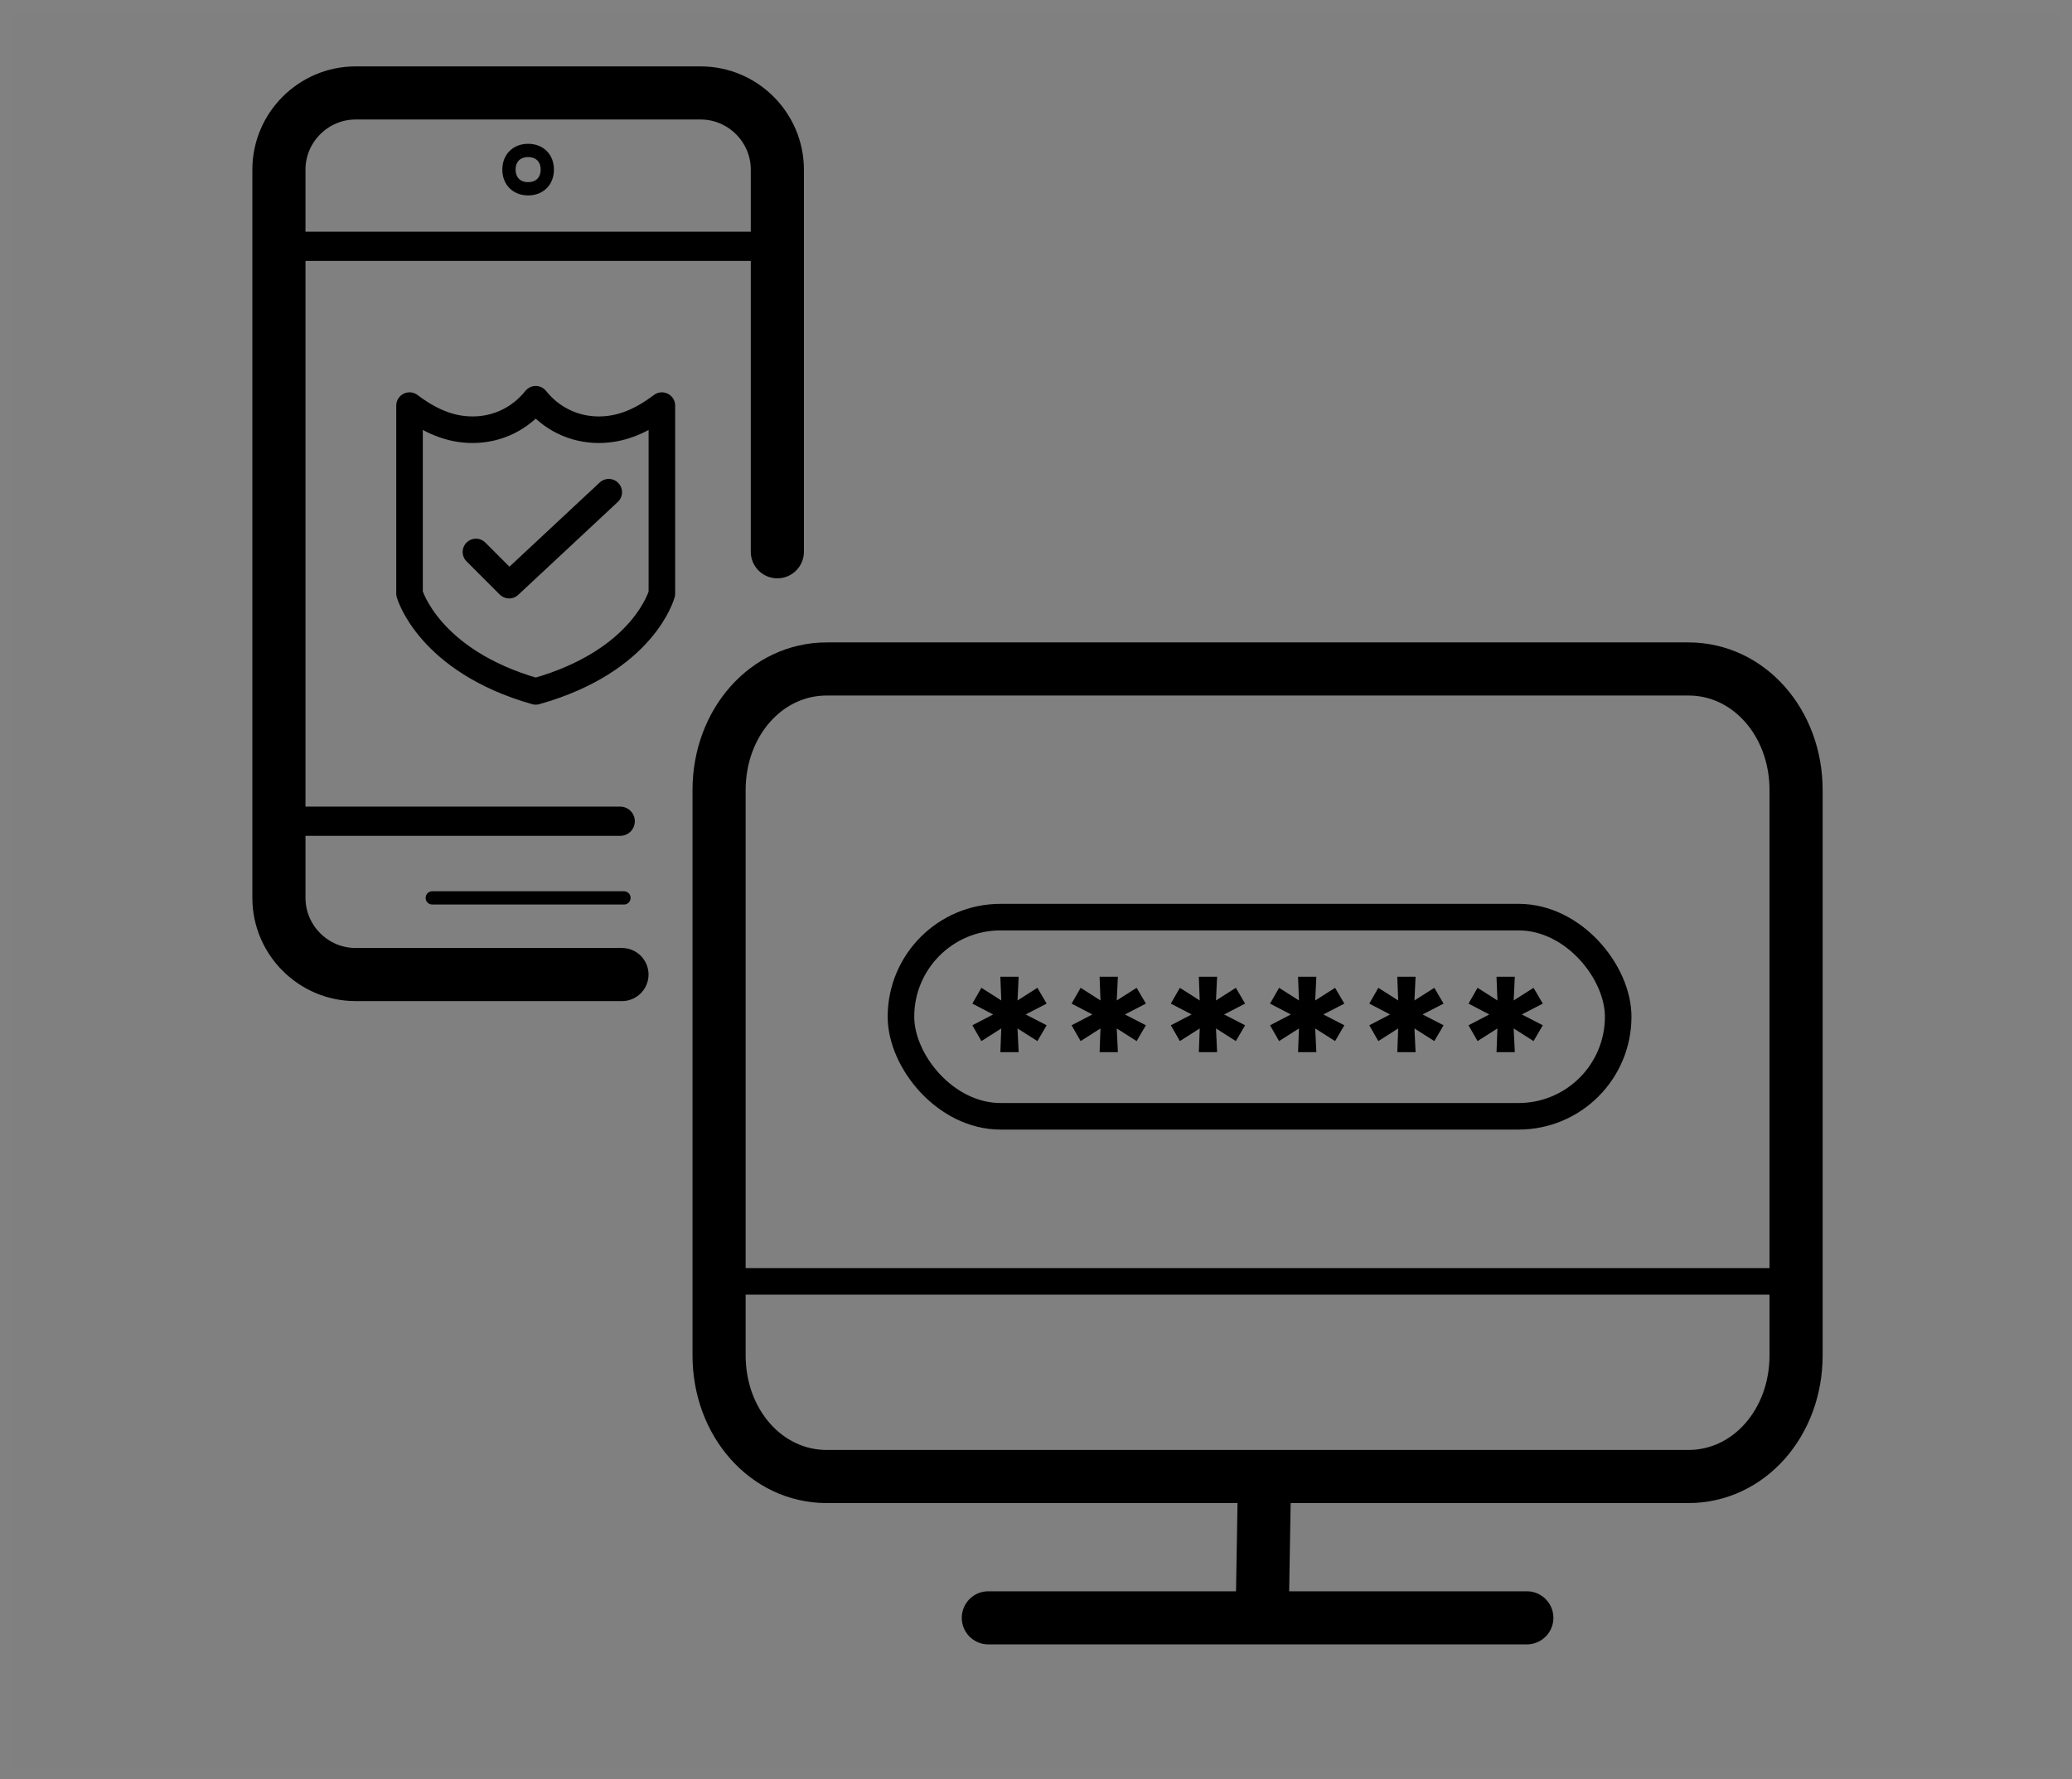<?xml version="1.0" encoding="UTF-8"?>
<svg width="156px" height="134px" viewBox="0 0 156 134" version="1.1" xmlns="http://www.w3.org/2000/svg" xmlns:xlink="http://www.w3.org/1999/xlink">
    <rect x="0" y="0" width="156" height="134" fill="#808080" stroke="none"/>
    <!-- Generator: Sketch 64 (93537) - https://sketch.com -->
    <title>two-factor_156x134-icon</title>
    <desc>Created with Sketch.</desc>
    <g id="Rescue-Security-Page-2020" stroke="none" stroke-width="1" fill="none" fill-rule="evenodd">
        <g id="rescue_security_page" transform="translate(-262, -2554)">
            <g id="rescue_security_page_v1_2020-04-19">
                <g id="Module-04" transform="translate(0, 2314)">
                    <g id="Rescue-Icons-/-Feature-/-two-factor_156x134-icon" transform="translate(262, 240)">
                        <g id="two-factor_156x134-icon">
                            <rect id="156x134_container" stroke="#FFFFFF" opacity="0.009" x="0.5" y="0.5" width="155" height="133"></rect>
                            <g id="icon" transform="translate(53.383, 50.292)">
                                <line x1="41.806" y1="61.915" x2="41.652" y2="71.054" id="Path" stroke="#000000" stroke-width="4" stroke-linecap="round" stroke-linejoin="round"></line>
                                <line x1="21.028" y1="71.544" x2="61.571" y2="71.544" id="Path" stroke="#000000" stroke-width="4" stroke-linecap="round" stroke-linejoin="round"></line>
                                <path d="M81.843,51.779 C81.843,56.847 78.295,60.901 73.734,60.901 L8.865,60.901 C4.303,60.901 0.756,56.847 0.756,51.779 L0.756,9.208 C0.756,4.14 4.303,0.086 8.865,0.086 L73.734,0.086 C78.295,0.086 81.843,4.14 81.843,9.208 L81.843,51.779 Z" id="Path" stroke="#000000" stroke-width="4" stroke-linecap="round" stroke-linejoin="round"></path>
                                <rect id="Rectangle" stroke="#000000" stroke-width="2" x="14.45" y="18.774" width="54" height="15" rx="7.5"></rect>
                                <path d="M23.311,28.943 L23.226,27.158 L24.722,28.11 L25.419,26.92 L23.838,26.104 L25.419,25.288 L24.722,24.098 L23.226,25.05 L23.311,23.265 L21.934,23.265 L22.002,25.05 L20.506,24.098 L19.826,25.288 L21.39,26.104 L19.826,26.92 L20.506,28.11 L22.002,27.158 L21.934,28.943 L23.311,28.943 Z M30.782,28.943 L30.697,27.158 L32.193,28.11 L32.89,26.92 L31.309,26.104 L32.89,25.288 L32.193,24.098 L30.697,25.05 L30.782,23.265 L29.405,23.265 L29.473,25.05 L27.977,24.098 L27.297,25.288 L28.861,26.104 L27.297,26.92 L27.977,28.11 L29.473,27.158 L29.405,28.943 L30.782,28.943 Z M38.253,28.943 L38.168,27.158 L39.664,28.11 L40.361,26.92 L38.78,26.104 L40.361,25.288 L39.664,24.098 L38.168,25.05 L38.253,23.265 L36.876,23.265 L36.944,25.05 L35.448,24.098 L34.768,25.288 L36.332,26.104 L34.768,26.92 L35.448,28.11 L36.944,27.158 L36.876,28.943 L38.253,28.943 Z M45.724,28.943 L45.639,27.158 L47.135,28.11 L47.832,26.92 L46.251,26.104 L47.832,25.288 L47.135,24.098 L45.639,25.05 L45.724,23.265 L44.347,23.265 L44.415,25.05 L42.919,24.098 L42.239,25.288 L43.803,26.104 L42.239,26.92 L42.919,28.11 L44.415,27.158 L44.347,28.943 L45.724,28.943 Z M53.195,28.943 L53.11,27.158 L54.606,28.11 L55.303,26.92 L53.722,26.104 L55.303,25.288 L54.606,24.098 L53.11,25.05 L53.195,23.265 L51.818,23.265 L51.886,25.05 L50.39,24.098 L49.71,25.288 L51.274,26.104 L49.71,26.92 L50.39,28.11 L51.886,27.158 L51.818,28.943 L53.195,28.943 Z M60.666,28.943 L60.581,27.158 L62.077,28.11 L62.774,26.92 L61.193,26.104 L62.774,25.288 L62.077,24.098 L60.581,25.05 L60.666,23.265 L59.289,23.265 L59.357,25.05 L57.861,24.098 L57.181,25.288 L58.745,26.104 L57.181,26.92 L57.861,28.11 L59.357,27.158 L59.289,28.943 L60.666,28.943 Z" id="******" fill="#000000" fill-rule="nonzero"></path>
                                <line x1="1.769" y1="46.204" x2="80.322" y2="46.204" id="Path" stroke="#000000" stroke-width="2" stroke-linecap="round" stroke-linejoin="round"></line>
                                <path d="M41.806,51.779 C40.286,51.779 39.272,52.792 39.272,54.313 C39.272,55.833 40.286,56.847 41.806,56.847 C43.326,56.847 44.34,55.833 44.34,54.313 C44.34,52.792 43.326,51.779 41.806,51.779 L41.806,51.779 Z" id="Path" fill-rule="nonzero"></path>
                            </g>
                            <g id="icon" transform="translate(21, 7)" stroke="#000000" stroke-linejoin="round">
                                <path d="M25.827,66.391 C21.37,66.391 14.686,66.391 5.773,66.391 C2.598,66.391 0,63.793 0,60.618 L0,5.773 C0,2.598 2.598,0 5.773,0 L31.752,0 C34.928,0 37.526,2.598 37.526,5.773 C37.526,10.287 37.526,32.295 37.526,34.552" id="Path" stroke-width="4" stroke-linecap="round"></path>
                                <line x1="0" y1="11.546" x2="37.526" y2="11.546" id="Path" stroke-width="2.2" stroke-linecap="round"></line>
                                <line x1="0" y1="54.845" x2="25.696" y2="54.845" id="Path" stroke-width="2.2" stroke-linecap="round"></line>
                                <line x1="25.979" y1="60.618" x2="11.546" y2="60.618" id="Path" stroke-linecap="round"></line>
                                <path d="M18.763,4.33 C19.629,4.33 20.206,4.907 20.206,5.773 L20.206,5.773 C20.206,6.639 19.629,7.216 18.763,7.216 L18.763,7.216 C17.897,7.216 17.32,6.639 17.32,5.773 L17.32,5.773 C17.32,4.907 17.897,4.33 18.763,4.33 L18.763,4.33 Z" id="Path"></path>
                                <polyline id="Path" stroke-width="2" stroke-linecap="round" points="24.833 30.067 17.333 37.067 14.833 34.567"></polyline>
                                <path d="M24.083,25.362 C22.183,25.362 20.473,24.501 19.333,23.067 L19.333,23.067 C18.193,24.501 16.483,25.362 14.583,25.362 C12.873,25.362 11.353,24.693 9.833,23.545 L9.833,37.701 C9.833,37.701 11.258,42.771 19.333,45.067 C27.503,42.771 28.833,37.701 28.833,37.701 L28.833,23.545 C27.313,24.693 25.793,25.362 24.083,25.362 Z" id="Path" stroke-width="2" stroke-linecap="round"></path>
                            </g>
                        </g>
                    </g>
                </g>
            </g>
        </g>
    </g>
</svg>